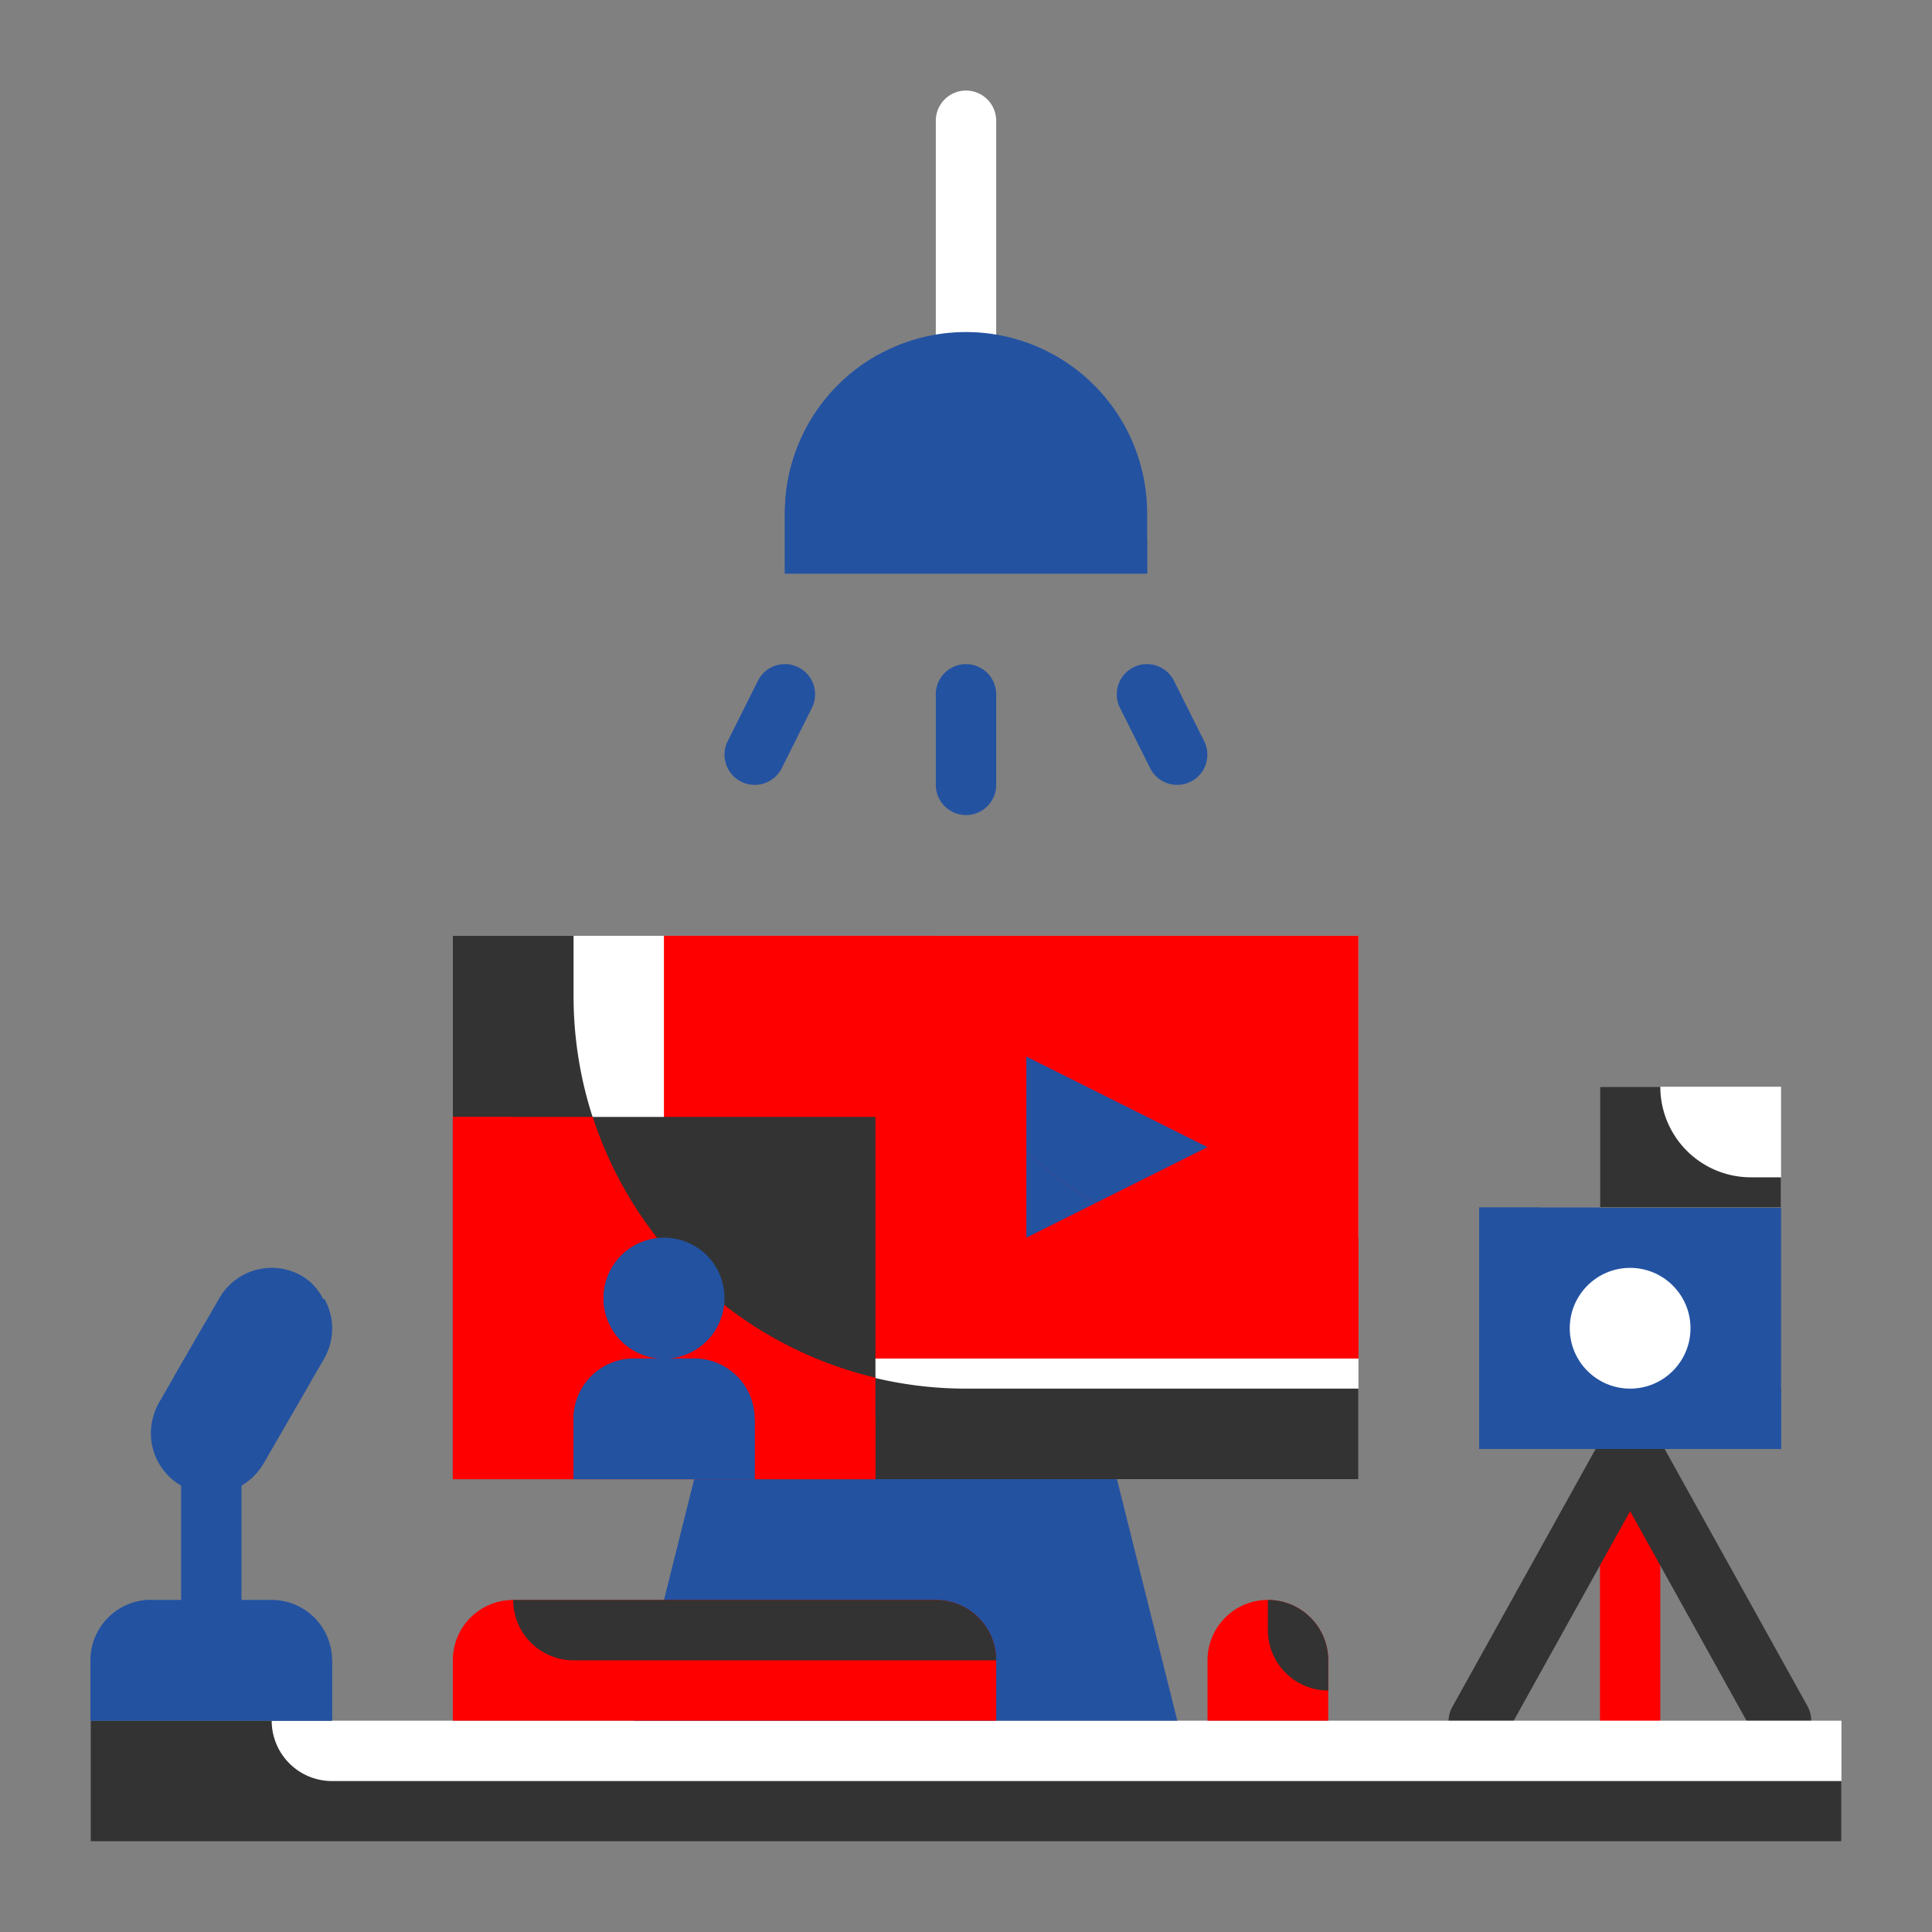 <svg xmlns="http://www.w3.org/2000/svg" version="1.1" xmlns:xlink="http://www.w3.org/1999/xlink" width="512" height="512" x="0" y="0" viewBox="0 0 64 64" style="enable-background:new 0 0 512 512" xml:space="preserve" class=""><rect x="0" y="0" width="64" height="64" fill="#808080" stroke="none"/><g><path fill="#ff0000" d="M54 58a1 1 0 0 1-1-1v-9a1 1 0 0 1 2 0v9a1 1 0 0 1-1 1z" opacity="1" data-original="#f24193" class=""></path><path fill="#333333" d="M59 58a1 1 0 0 1-.875-.515L54 50.06l-4.126 7.425a1 1 0 1 1-1.748-.97l5-9a1.04 1.04 0 0 1 1.748 0l5 9a1 1 0 0 1-.389 1.359A.985.985 0 0 1 59 58z" opacity="1" data-original="#f48bbc" class=""></path><path fill="#2352a1" d="M49 40h10v8H49z" opacity="1" data-original="#f2ca04" class=""></path><path fill="#ffffff" d="M53 36h6v4h-6z" opacity="1" data-original="#e5c1f4" class=""></path><path fill="#2352a1" d="M51 40h-2v8h10v-2h-2a6 6 0 0 1-6-6z" opacity="1" data-original="#f5af0b" class=""></path><path fill="#333333" d="M55 36h-2v4h6v-1h-1a3 3 0 0 1-3-3z" opacity="1" data-original="#cd76f2" class=""></path><path fill="#2352a1" d="M7 54a1 1 0 0 1-1-1v-4.8a1 1 0 0 1 2 0V53a1 1 0 0 1-1 1z" opacity="1" data-original="#f28704" class=""></path><circle cx="54" cy="44" r="2" fill="#ffffff" opacity="1" data-original="#a25ebf" class=""></circle><g fill="#f2ca04"><path d="M32 27a1 1 0 0 1-1-1v-3a1 1 0 0 1 2 0v3a1 1 0 0 1-1 1zM39 26a1 1 0 0 1-.9-.553l-1-2a1 1 0 0 1 1.79-.894l1 2A1 1 0 0 1 39 26zM25 26a1 1 0 0 1-.894-1.447l1-2a1 1 0 1 1 1.79.894l-1 2A1 1 0 0 1 25 26z" fill="#2352a1" opacity="1" data-original="#f2ca04" class=""></path></g><path fill="#ffffff" d="M32 13a1 1 0 0 1-1-1V4a1 1 0 0 1 2 0v8a1 1 0 0 1-1 1z" opacity="1" data-original="#a25ebf" class=""></path><path fill="#ffffff" d="M3 57h58v4H3z" opacity="1" data-original="#e5c1f4" class=""></path><rect width="4" height="8" x="6" y="41.732" fill="#2352a1" rx="2" transform="rotate(30 8.002 45.731)" opacity="1" data-original="#f2ca04" class=""></rect><path fill="#2352a1" d="M5 53h4a2 2 0 0 1 2 2v2H3v-2a2 2 0 0 1 2-2z" opacity="1" data-original="#f2ca04" class=""></path><path fill="#ffffff" d="M15 31h30v18H15z" opacity="1" data-original="#e5c1f4" class=""></path><path fill="#333333" d="M19 33v-2h-4v18h30v-3H32a13 13 0 0 1-13-13z" opacity="1" data-original="#cd76f2" class=""></path><path fill="#ff0000" d="M22 31h23v14H22z" opacity="1" data-original="#f24193" class=""></path><path fill="#2352a1" d="M34 41v-6l6 3z" opacity="1" data-original="#f2ca04" class=""></path><path fill="#ff0000" d="M31 31h-9v14h23v-4h-4a10 10 0 0 1-10-10z" opacity="1" data-original="#bf037d" class=""></path><path fill="#2352a1" d="M39 57H21l2-8h14z" opacity="1" data-original="#f2ca04" class=""></path><path fill="#2352a1" d="m21 57 2-8h14zM34 38.136V41l2.325-1.163A10.034 10.034 0 0 1 34 38.136z" opacity="1" data-original="#f5af0b" class=""></path><path fill="#333333" d="M15 37h14v12H15z" opacity="1" data-original="#f48bbc" class=""></path><path fill="#ff0000" d="M19.634 37H15v12h14v-3.362A13.011 13.011 0 0 1 19.634 37z" opacity="1" data-original="#f24193" class=""></path><path fill="#ff0000" d="M17 39v-2h-2v12h14v-2h-4a8 8 0 0 1-8-8z" opacity="1" data-original="#bf037d" class=""></path><circle cx="22" cy="43" r="2" fill="#2352a1" opacity="1" data-original="#f2ca04" class=""></circle><path fill="#2352a1" d="M21.8 41.02a1.995 1.995 0 1 0 2.179 2.169A13.075 13.075 0 0 1 21.8 41.02z" opacity="1" data-original="#f5af0b" class=""></path><path fill="#2352a1" d="M21 45h2a2 2 0 0 1 2 2v2h-6v-2a2 2 0 0 1 2-2z" opacity="1" data-original="#f5af0b" class=""></path><path fill="#2352a1" d="M20.029 45.261A1.994 1.994 0 0 0 19 47v2h6v-2a7.959 7.959 0 0 1-4.971-1.739zM23 44a1.992 1.992 0 0 1-1.82-2.82 2 2 0 1 0 2.64 2.64A1.99 1.99 0 0 1 23 44z" opacity="1" data-original="#f28704" class=""></path><path fill="#2352a1" d="M32 11a6 6 0 0 1 6 6v2H26v-2a6 6 0 0 1 6-6z" opacity="1" data-original="#f2ca04" class=""></path><path fill="#2352a1" d="M36.5 18a7.5 7.5 0 0 1-7.389-6.258A6 6 0 0 0 26 17v2h12v-1.151a7.489 7.489 0 0 1-1.5.151z" opacity="1" data-original="#f5af0b" class=""></path><path fill="#ff0000" d="M17 53h14a2 2 0 0 1 2 2v2H15v-2a2 2 0 0 1 2-2zM42 53a2 2 0 0 1 2 2v2h-4v-2a2 2 0 0 1 2-2z" opacity="1" data-original="#f24193" class=""></path><path fill="#333333" d="M9 57H3v4h58v-2H11a2 2 0 0 1-2-2z" opacity="1" data-original="#cd76f2" class=""></path><path fill="#2352a1" d="M8.732 46.464A2 2 0 0 1 6 47.2a1.976 1.976 0 0 1-.727-.74v.008a2 2 0 1 0 3.464 2l2-3.464a1.991 1.991 0 0 0 0-1.992zM5 53a2 2 0 0 0-2 2v2h8v-2H7a2 2 0 0 1-2-2z" opacity="1" data-original="#f5af0b" class=""></path><path fill="#333333" d="M17 53h14a2 2 0 0 1 2 2H19a2 2 0 0 1-2-2zM42 53a2 2 0 0 1 2 2v1a2 2 0 0 1-2-2v-1z" opacity="1" data-original="#f48bbc" class=""></path><path fill="#2352a1" d="m5.769 45.599 3.463 2 1-1.733-3.463-2h-.001l-1 1.732z" opacity="1" data-original="#f28704" class=""></path></g></svg>
